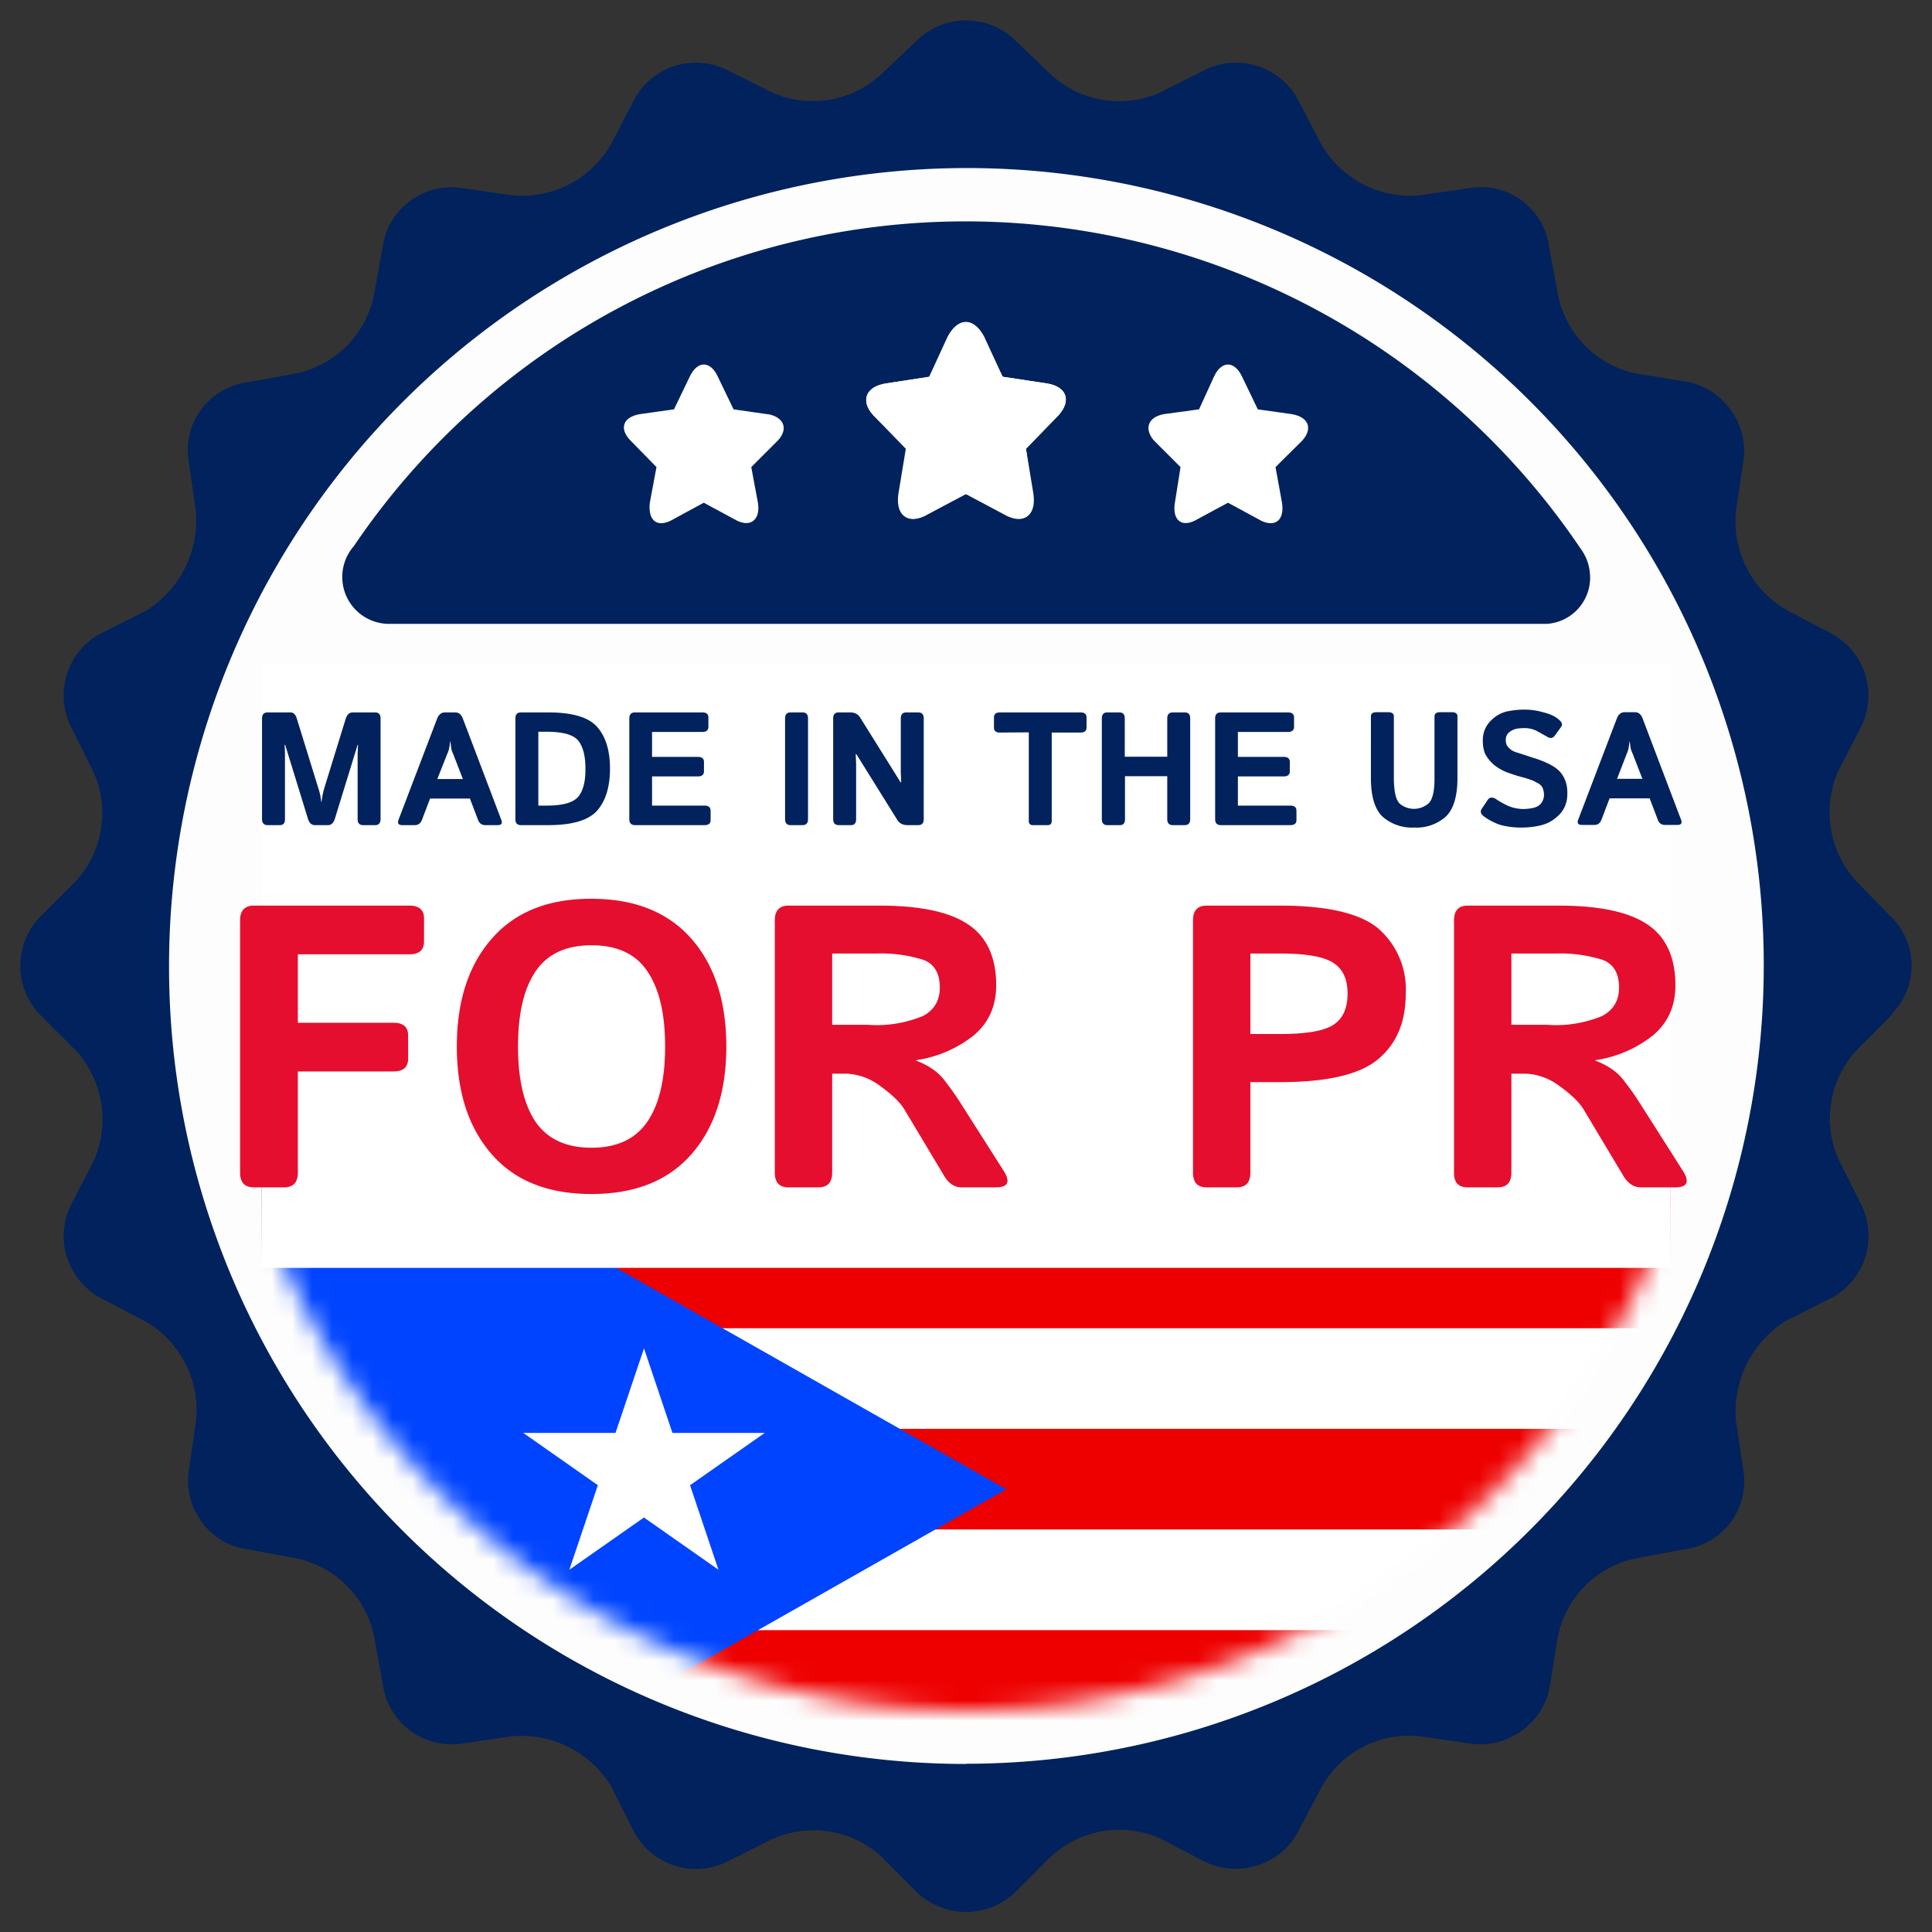 <svg width="96" height="96" viewBox="0 0 96 96" fill="none" xmlns="http://www.w3.org/2000/svg"><rect x="0" y="0" width="96" height="96" fill="#333333" stroke="none"/><path d="M47.5 89a41.5 41.5 0 1 0 0-83 41.5 41.5 0 0 0 0 83" fill="#fdfdfd"></path><mask id="a" style="mask-type:alpha" maskUnits="userSpaceOnUse" x="10" y="11" width="75" height="74"><path d="M48 85a37 37 0 1 0 0-74 37 37 0 0 0 0 74" fill="#fdfdfd"></path></mask><g clip-path="url(#b)" mask="url(#a)"><path d="M13 59h70v28H13" fill="#e00"></path><path d="M13 66h70v5H13v5h70v5H13" fill="#fff"></path><path d="m13 53 37 21-37 21" fill="#04f"></path><path d="m32 67-3.71 11L38 71.2H26l9.7 6.8" fill="#fff"></path></g><path d="M93.98 50.4a3.4 3.4 0 0 0 0-4.83l-1.76-1.8a5.1 5.1 0 0 1-.9-5.42l1.17-2.26A3.5 3.5 0 0 0 91 31.48l-2.25-1.18a5.1 5.1 0 0 1-2.49-4.92l.37-2.49c.27-1.8-1-3.61-2.85-3.93l-2.48-.4a5 5 0 0 1-3.88-3.89l-.46-2.48a3.4 3.4 0 0 0-3.88-2.85l-2.48.36a5.1 5.1 0 0 1-4.92-2.48L64.5 4.96a3.5 3.5 0 0 0-4.6-1.5L57.64 4.6a5 5 0 0 1-5.42-.9l-1.8-1.72a3.5 3.5 0 0 0-4.83 0l-1.8 1.71a5 5 0 0 1-5.43.9l-2.25-1.12a3.47 3.47 0 0 0-4.6 1.49l-1.18 2.26A5.1 5.1 0 0 1 25.4 9.7l-2.49-.36c-1.8-.27-3.6 1-3.88 2.85l-.45 2.48a5 5 0 0 1-3.88 3.89l-2.49.45a3.4 3.4 0 0 0-2.84 3.88l.36 2.49a5.3 5.3 0 0 1-2.48 4.97L5 31.48a3.5 3.5 0 0 0-1.49 4.6l1.13 2.27a5 5 0 0 1-.86 5.42l-1.8 1.8a3.5 3.5 0 0 0 0 4.84l1.8 1.8a5.1 5.1 0 0 1 .9 5.43L3.51 59.9a3.5 3.5 0 0 0 1.5 4.6l2.25 1.18a5.1 5.1 0 0 1 2.48 4.92l-.36 2.49c-.27 1.8 1 3.61 2.84 3.88l2.49.46a5 5 0 0 1 3.88 3.88l.45 2.49a3.45 3.45 0 0 0 3.88 2.84l2.49-.36a5.2 5.2 0 0 1 4.96 2.49l1.13 2.25a3.5 3.5 0 0 0 4.6 1.5l2.26-1.13a5 5 0 0 1 5.42.85l1.8 1.81a3.55 3.55 0 0 0 4.84 0l1.8-1.8a5 5 0 0 1 5.42-.9l2.26 1.17c1.67.8 3.75.13 4.6-1.5l1.18-2.25a5 5 0 0 1 4.92-2.49l2.48.36c1.8.27 3.61-1 3.93-2.84l.4-2.49a5 5 0 0 1 3.89-3.88l2.48-.46a3.4 3.4 0 0 0 2.85-3.88l-.37-2.49a5.3 5.3 0 0 1 2.49-4.97L91 64.5a3.5 3.5 0 0 0 1.5-4.6l-1.13-2.26a5 5 0 0 1 .85-5.42l1.8-1.81zM48.03 87.65A39.6 39.6 0 0 1 8.4 47.99 39.66 39.66 0 0 1 48.03 8.35a39.6 39.6 0 0 1 39.61 39.64 39.66 39.66 0 0 1-39.61 39.65" fill="#01225d"></path><path d="M19.38 31h57.47A2.3 2.3 0 0 0 79 28.47q-.06-.64-.42-1.15A36.9 36.9 0 0 0 48.12 11a36.7 36.7 0 0 0-30.54 16.14 2.33 2.33 0 0 0 1.8 3.86" fill="#01225d"></path><path fill="#fff" d="M13 33h70v30H13z"></path><path d="M12.62 59q-.69 0-.69-.73V45.73q0-.73.69-.73h7.72q.73 0 .73.63v1.15q0 .64-.73.64H14.8v3.4h4.75q.73 0 .73.63v1.15q0 .64-.73.64H14.8v5.03q0 .73-.69.73zm10.08-7q0-3.37 1.73-5.35 1.74-2 4.96-1.99 3.22 0 4.97 1.99 1.73 1.98 1.73 5.35t-1.73 5.35-4.97 1.98-4.96-1.98Q22.7 55.37 22.7 52m3.04 0q0 2.44.87 3.74.89 1.29 2.78 1.29 1.9 0 2.78-1.3.88-1.29.88-3.73t-.88-3.73q-.86-1.3-2.78-1.3-1.9 0-2.78 1.3-.87 1.29-.87 3.73m13.44 7q-.68 0-.68-.73V45.73q0-.73.68-.73h4.52q3.02 0 4.4.93 1.4.93 1.4 3.03 0 1.56-1.13 2.5a6 6 0 0 1-2.85 1.22v.02q.94.36 1.41.98.48.62.78 1.1l2.15 3.38q.54.84-.37.84h-1.7q-.54 0-.88-.58l-1.97-3.29q-.31-.52-1.18-1.15a3 3 0 0 0-1.69-.63h-.72v4.92q0 .73-.69.73zm2.17-8.08h1.75a6 6 0 0 0 2.77-.44q.83-.45.83-1.41 0-1.05-.8-1.37a7 7 0 0 0-2.34-.32h-2.21zM59.96 59q-.68 0-.68-.73V45.73q0-.73.68-.73h3.65q3.52 0 4.88 1.14a4 4 0 0 1 1.36 3.24q0 2.1-1.36 3.24-1.35 1.15-4.88 1.15h-1.48v4.5q0 .73-.68.73zm2.17-7.62h1.47q1.96 0 2.66-.46t.7-1.54-.7-1.53q-.7-.47-2.66-.47h-1.47zM72.93 59q-.69 0-.68-.73V45.73q0-.73.68-.73h4.52q3.02 0 4.4.93 1.4.93 1.4 3.03 0 1.56-1.13 2.5a6 6 0 0 1-2.85 1.22v.02q.94.36 1.41.98.48.62.78 1.1l2.15 3.38q.54.84-.37.84h-1.7q-.54 0-.88-.58l-1.97-3.29q-.31-.52-1.18-1.15a3 3 0 0 0-1.69-.63h-.72v4.92q0 .73-.69.73zm2.17-8.08h1.75a6 6 0 0 0 2.77-.44q.83-.45.83-1.41 0-1.05-.8-1.37a7 7 0 0 0-2.34-.32H75.1z" fill="#e50e2e"></path><path d="M13.3 41q-.28 0-.28-.3v-5q0-.3.28-.3h1.13q.23 0 .32.31l1.06 3.43a3 3 0 0 1 .15.7h.02a4 4 0 0 1 .14-.7l1.06-3.43q.1-.3.33-.31h1.13q.27 0 .27.3v5q0 .3-.27.3h-.6q-.27 0-.27-.3v-3.22l.02-.47h-.02l-1.13 3.67q-.1.32-.34.32h-.66q-.24 0-.34-.32l-1.13-3.67h-.03q.02.24.02.47v3.23q0 .3-.27.29zm6.69 0q-.28 0-.19-.26l1.92-5.03q.12-.3.37-.31h.54q.25 0 .37.31l1.91 5.03q.1.26-.18.26h-.62q-.26 0-.36-.27l-.4-1.05h-1.98l-.4 1.05q-.1.27-.36.27zm1.74-2.29H23l-.48-1.24q-.1-.22-.1-.32l-.04-.3h-.02q-.01.2-.04.3 0 .1-.1.32zM25.88 41q-.27 0-.27-.3v-5q0-.3.27-.3h1.37q1.8 0 2.43.73.63.72.63 2.06 0 1.35-.63 2.08-.64.73-2.43.73zm.87-.97h.42q1.2 0 1.57-.45.36-.45.35-1.39 0-.93-.35-1.38-.36-.45-1.57-.45h-.42zm4.8.97q-.28 0-.28-.3v-5q0-.3.28-.3h3.35q.3 0 .3.25v.46q0 .26-.3.26H32.4v1.24h2.28q.3 0 .3.25v.46q0 .26-.3.26h-2.28v1.45h2.61q.3 0 .3.26v.46q0 .25-.3.25zm7.73 0q-.27 0-.27-.3v-5q0-.3.27-.3h.6q.27 0 .27.3v5q0 .3-.27.3zm2.4 0q-.28 0-.28-.3v-5q0-.3.27-.3h.58q.34 0 .5.27l2 3.2h.03l-.02-.47v-2.7q0-.3.27-.3h.6q.27 0 .27.3v5q0 .3-.27.3h-.54q-.35 0-.51-.27l-2.03-3.26h-.03l.02.47v2.77q0 .3-.27.29zm8-4.6q-.3 0-.29-.26v-.49q0-.25.3-.25h4q.3 0 .3.25v.5q0 .25-.3.25h-1.43v4.39q0 .21-.2.21h-.74q-.2 0-.2-.21v-4.4zm5.34 4.6q-.27 0-.27-.3v-5q0-.3.27-.3h.6q.27 0 .27.3v1.9H58v-1.9q0-.3.28-.3h.59q.27 0 .27.3v5q0 .3-.27.3h-.6q-.27 0-.27-.3v-2.13h-2.1v2.14q0 .3-.27.29zm5.64 0q-.28 0-.28-.3v-5q0-.3.28-.3H64q.3 0 .3.25v.46q0 .26-.3.26h-2.49v1.24h2.28q.3 0 .3.25v.46q0 .26-.3.26h-2.28v1.45h2.61q.3 0 .3.26v.46q0 .25-.3.25zm7.46-2.33V35.6q0-.21.27-.21h.6q.27 0 .27.21v3.02q0 1.05.3 1.32a1.1 1.1 0 0 0 1.4 0q.33-.27.32-1.32V35.6q0-.21.27-.21h.6q.27 0 .27.21v3.06q0 1.36-.58 1.92a2.2 2.2 0 0 1-1.57.54 2.2 2.2 0 0 1-1.57-.54q-.58-.55-.58-1.92m5.62 1.91q-.24-.18-.12-.37l.3-.45q.15-.22.44-.03.21.15.57.32.35.15.74.16.27 0 .53-.06t.39-.24a.7.7 0 0 0 .13-.43 1 1 0 0 0-.06-.3.5.5 0 0 0-.2-.23l-.26-.14a5 5 0 0 0-.63-.2q-.36-.1-.73-.24-.32-.13-.6-.35a2 2 0 0 1-.41-.49q-.15-.27-.15-.73 0-.54.35-.93.35-.38.81-.5.45-.1.92-.1.46 0 .95.14.5.13.74.35.25.2.12.37l-.31.43q-.16.22-.43.03l-.47-.26q-.3-.15-.63-.14-.23 0-.42.04a1 1 0 0 0-.34.18.5.5 0 0 0-.15.37q0 .21.11.34t.24.2.27.1l.76.25q.33.1.6.22.4.18.6.36.21.17.35.48t.13.72q0 .63-.4 1.04-.4.4-.88.52a4 4 0 0 1-.95.12 4 4 0 0 1-1.1-.13 3 3 0 0 1-.81-.42m4.87.42q-.29 0-.19-.26l1.92-5.03q.12-.3.36-.31h.55q.25 0 .37.31l1.91 5.03q.1.26-.18.26h-.62q-.27 0-.36-.27l-.4-1.05h-1.99l-.4 1.05q-.1.27-.35.27zm1.74-2.29h1.26l-.48-1.24q-.1-.22-.11-.32l-.04-.3h-.01l-.04.3q-.01.1-.1.32z" fill="#01225d"></path><path d="m52 19.05-2.18-.33-.92-2c-.51-.96-1.3-.96-1.76 0l-.93 2-2.17.33c-1.02.15-1.3.86-.65 1.58l1.67 1.67-.37 2.24c-.19 1 .37 1.53 1.25 1.1l2.08-1.1 2.03 1.1c.93.38 1.44-.1 1.3-1.1l-.37-2.24 1.62-1.67c.65-.72.41-1.43-.6-1.58m-13.88 1.53-1.67-.24-.78-1.62c-.37-.81-1.02-.81-1.4 0l-.78 1.62-1.71.24c-.83.15-1.02.72-.46 1.3l1.3 1.33-.33 1.76c-.1.86.32 1.24 1.02.91l1.66-.9 1.67.9c.7.33 1.15-.1 1.02-.9l-.33-1.77 1.34-1.34c.51-.57.28-1.14-.5-1.29z" fill="#fff"></path><path d="m44.04 19.05 2.13-.33.92-2c.51-.96 1.3-.96 1.76 0l.97 2 2.18.33c1.01.15 1.25.86.6 1.58l-1.62 1.67.32 2.24c.19 1-.37 1.53-1.25 1.1l-2.08-1.1-2.03 1.1c-.93.38-1.44-.1-1.3-1.1l.37-2.24-1.62-1.67c-.65-.72-.37-1.43.65-1.58m13.78 1.53 1.76-.24.74-1.62c.37-.81 1.02-.81 1.4 0l.78 1.62 1.7.24c.84.15 1.03.72.52 1.3l-1.34 1.33.32 1.76c.14.86-.32 1.24-1.02.91l-1.66-.9-1.67.9c-.7.33-1.1-.1-.97-.9l.28-1.77-1.34-1.34c-.47-.57-.28-1.14.5-1.29" fill="#fff"></path><defs><clipPath id="b"><path fill="#fff" d="M13 59h72v28H13z"></path></clipPath></defs></svg>
